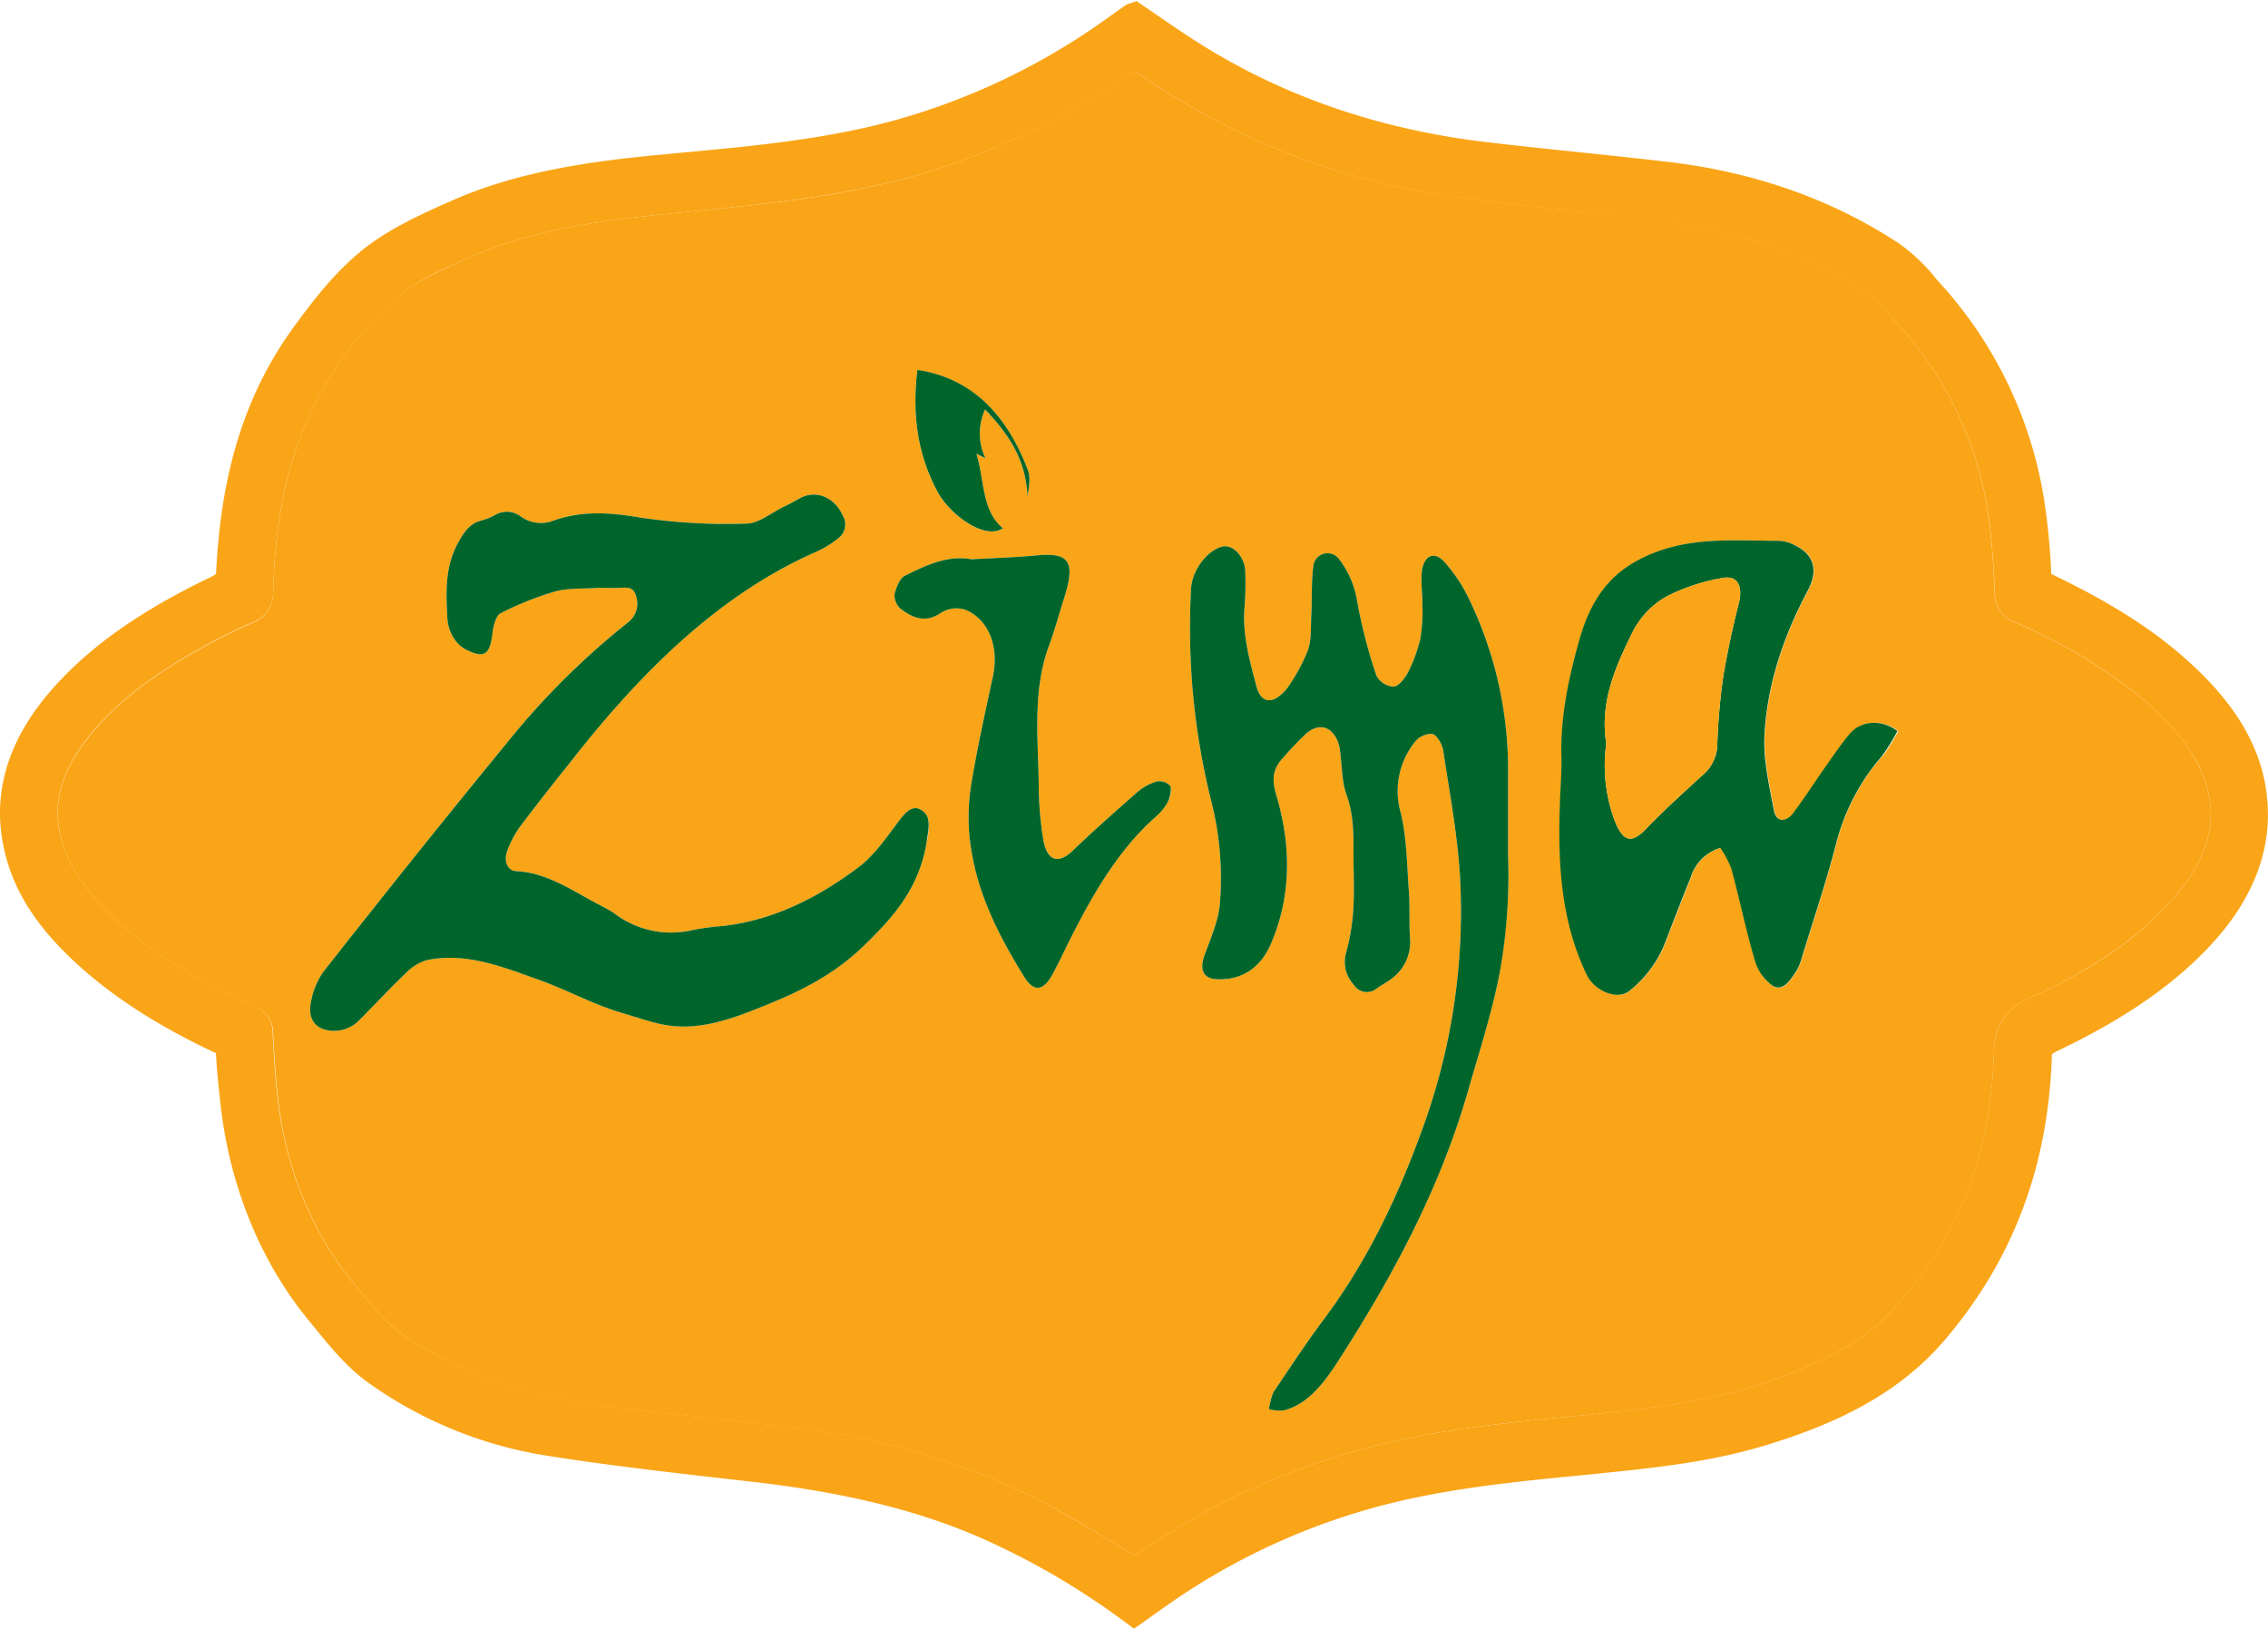<?xml version="1.0" encoding="UTF-8"?>
<svg xmlns="http://www.w3.org/2000/svg" id="Layer_1" data-name="Layer 1" viewBox="0 0 412.29 296.14">
  <defs>
    <style>.cls-1{fill:#faa517;}.cls-2{fill:#00652b;}</style>
  </defs>
  <path class="cls-1" d="M412,144c-1-7.49-4.76-14.41-11.48-21.18s-15.26-12.51-27-18.15l-.63-.31q-.22-5.35-.9-10.65a76.27,76.27,0,0,0-19.88-42.83L351.4,50a32.8,32.8,0,0,0-6.33-5.83c-12.2-8-26.45-13-42.33-14.79-5.27-.62-10.66-1.18-15.82-1.72-5.64-.58-11.48-1.19-17.17-1.88-19.68-2.37-37.54-8.66-53-18.71-2.14-1.38-4.27-2.85-6.34-4.27l-2.93-2-.88-.6L205.44.6a2.67,2.67,0,0,0-.94.43c-.9.62-1.8,1.26-2.68,1.89a122.23,122.23,0,0,1-40.56,19.33c-12.06,3.15-24.8,4.35-37.11,5.49l-4.83.46c-12.18,1.17-25.09,3-36.89,8.15-6,2.64-11.84,5.33-16.49,9.06-5.09,4.09-9,9.22-12.56,14.07-8.74,12.05-13.2,26.22-14.09,44.64v.21a3.51,3.51,0,0,1-.82.51c-12.7,6.1-21.78,12.45-28.57,20C1,134.73-1.93,145.31,1.24,156.34c2,7,6.32,13.22,13.6,19.69,6.43,5.7,14.32,10.72,24.14,15.33l.29.14c.09,2.52.36,5,.61,7.41l.14,1.3c1.6,15.27,7.38,29.44,16.4,40.23l.57.71c3,3.69,6.08,7.51,10.15,10.39a76.14,76.14,0,0,0,32.37,13.15c10.51,1.67,21.27,2.9,31.68,4.1l6.28.71c16.94,2,30.3,5.35,42,10.64a136.83,136.83,0,0,1,25.42,15.07l1.25.93,4.92-3.48a121.54,121.54,0,0,1,42.22-19.45c11.27-2.73,23.09-3.9,34.52-5l2.46-.25c9.75-1,19.83-2,29.61-4.85,15.88-4.65,26.37-10.78,34-19.87C366.09,228.7,372.34,211.93,373,192v-.29a3,3,0,0,1,.87-.55c13.24-6.33,22.6-13,29.45-20.95C410.34,162,413.24,153.16,412,144Zm-16.93,19.34c-6,7-14.5,12.87-25.86,18-4.65,2.12-6.56,5-6.75,10-.55,19.3-7,35-19.63,48.07-4.66,4.8-10.89,7.64-16.88,10.14-10.19,4.28-21.11,6-34.37,7.4l-5.42.54c-11.59,1.14-23.56,2.31-35.11,5.11a132.11,132.11,0,0,0-43.24,19.23l-1.29.88-.2.14-4-2.41c-3.77-2.26-7.31-4.41-11.07-6.45a130,130,0,0,0-45.92-14.3c-6.26-.79-12.63-1.49-18.8-2.17-5.25-.57-10.66-1.17-16-1.82-14.76-1.8-26.84-6-36.9-12.75-3.34-2.25-6-5.55-8.64-8.74l-.41-.5c-8-9.48-13-22-14.28-35.52-.31-3.15-.54-6.47-.73-10.47A5.13,5.13,0,0,0,46.45,183c-11-5-18.63-9.69-24.85-15.3-6.56-5.91-10-11.41-10.92-17.32-.78-5.17.71-10.08,4.68-15.45,6.2-8.39,15.44-14,22.8-18,2.6-1.4,5.23-2.67,7.81-3.79a5.65,5.65,0,0,0,3.68-5.42C49.92,98,51.11,90.12,53.38,83a63.11,63.11,0,0,1,19.1-29.08C75.76,51,80.37,49,84.84,47.05l1.1-.49c11.16-4.92,23.54-6.48,36.31-7.77l3.49-.35c14.64-1.45,29.77-3,44.09-7.54A133.68,133.68,0,0,0,205,13.67a2.44,2.44,0,0,1,1.21-.58,2.58,2.58,0,0,1,1.29.64A131.8,131.8,0,0,0,265.81,36c7.38.94,14.83,1.76,22.07,2.56L300.39,40c15.11,1.76,27.65,6,38.35,13a30.1,30.1,0,0,1,5.9,5.52l.62.71a65.6,65.6,0,0,1,16.56,37.14c.37,3.36.63,6.93.82,11.58A5.31,5.31,0,0,0,366,113a99.78,99.78,0,0,1,21.53,12.48c5.29,4.1,9,8.17,11.48,12.44C403.85,146.6,402.63,154.68,395.11,163.33Z"></path>
  <path class="cls-1" d="M399,137.94c-2.41-4.27-6.16-8.34-11.48-12.44A99.54,99.54,0,0,0,365.94,113a5.34,5.34,0,0,1-3.33-5.1c-.19-4.65-.45-8.22-.82-11.58A65.59,65.59,0,0,0,345.24,59.2l-.62-.71a30.44,30.44,0,0,0-5.9-5.58c-10.7-7-23.24-11.16-38.36-13q-6.24-.72-12.5-1.4c-7.24-.8-14.76-1.62-22.07-2.56a131.67,131.67,0,0,1-58.35-22.25,2.62,2.62,0,0,0-1.29-.64,2.44,2.44,0,0,0-1.21.58A134.28,134.28,0,0,1,169.82,30.9c-14.33,4.58-29.46,6.09-44.09,7.54l-3.5.35c-12.77,1.29-25.15,2.85-36.3,7.77l-1.11.49c-4.47,2-9.09,4-12.35,6.82A63.14,63.14,0,0,0,53.38,83c-2.27,7.17-3.46,15.06-3.73,24.82A5.7,5.7,0,0,1,46,113.2c-2.58,1.12-5.21,2.39-7.81,3.79-7.38,4-16.6,9.59-22.8,18-4,5.37-5.46,10.28-4.68,15.45.9,5.91,4.37,11.41,10.92,17.32,6.22,5.61,13.89,10.33,24.85,15.3a5.13,5.13,0,0,1,3.17,4.71c.19,4,.42,7.32.73,10.47,1.24,13.49,6.27,26,14.25,35.52l.4.5c2.61,3.19,5.31,6.49,8.65,8.74,10.07,6.77,22.13,11,36.89,12.75,5.32.65,10.75,1.25,16,1.82,6.17.68,12.54,1.38,18.8,2.17A130.61,130.61,0,0,1,191.26,274c3.76,2,7.3,4.19,11.07,6.45l4,2.41.19-.14,1.3-.88a132.15,132.15,0,0,1,43.23-19.23c11.56-2.8,23.53-4,35.11-5.11l5.43-.54c13.26-1.36,24.17-3.12,34.37-7.4,6-2.5,12.22-5.34,16.88-10.15,12.66-13,19.08-28.76,19.63-48.06.14-5,2.09-7.88,6.74-10,11.37-5.17,19.84-11.07,25.87-18C402.63,154.68,403.85,146.6,399,137.94ZM166.77,67.28c9.55,1.41,16.13,7.76,20.09,18.25.5,1.31.21,3.08-.08,4.76-.3-6.92-3.54-11.44-7.7-15.82a10.45,10.45,0,0,0,.06,8.88l-1.64-.85c1.51,5,.94,10.34,4.81,13.57-3.49,2.29-9.79-2.78-11.81-6.51C166.8,82.75,165.78,75.39,166.77,67.28Zm1.74,85.42c-1.26,8.7-6.14,14.09-11.48,19.27s-11.41,8.21-17.63,10.72c-6,2.44-12.22,4.87-18.77,3.62-2.4-.45-4.75-1.31-7.12-2-5.28-1.48-10.24-4.24-15.38-6.09-6.66-2.39-13.46-5.16-20.63-3.62a8.77,8.77,0,0,0-3.71,2.32c-2.84,2.71-5.55,5.63-8.34,8.43a6.4,6.4,0,0,1-5.73,2C57.17,187,55.86,185,56.56,182a13.86,13.86,0,0,1,2.15-5.21c11-14,22.08-27.86,33.31-41.56a139.49,139.49,0,0,1,22.14-22.06,4.26,4.26,0,0,0,1.49-4.7c-.45-1.92-1.84-1.62-3.07-1.58s-2.59,0-3.7,0c-2.78.19-5.44,0-7.93.64a57.36,57.36,0,0,0-10,4c-.75.38-1.27,2.25-1.41,3.52-.42,3.82-1.43,4.67-4.34,3.29-2.34-.92-3.92-3.58-3.9-6.57-.27-4.64-.29-9,2-13.12,1.08-2,2.21-3.52,4.16-4a11,11,0,0,0,2.51-1,4.17,4.17,0,0,1,4.7.26,6.28,6.28,0,0,0,5.9.77c5.19-1.88,10.36-1.5,15.72-.59a106.47,106.47,0,0,0,19.36,1.11c2.3,0,4.57-2,6.84-3.06,1.08-.52,2.12-1.13,3.18-1.68,2.84-1.37,6.08,0,7.55,3.31a3.16,3.16,0,0,1-.52,3.85l-.18.14a18.64,18.64,0,0,1-3.79,2.41c-17.64,7.67-31.74,21.52-44.5,37.71-3.28,4.14-6.56,8.24-9.73,12.47a18.18,18.18,0,0,0-2.2,4.14c-.82,1.92-.15,3.83,1.57,3.91,5.74.28,10.5,3.76,15.58,6.39a20.43,20.43,0,0,1,2.13,1.21,17,17,0,0,0,14.29,3.11,49.34,49.34,0,0,1,5.68-.76c9-1.05,17.13-5.08,24.68-10.8,2.76-2.1,5-5.39,7.22-8.34,1.24-1.62,2.5-3,4.19-1.83s1.24,3.3.94,5.36Zm43.78-6.87A10.13,10.13,0,0,1,210,148.6c-6.56,5.82-11.12,13.61-15.3,21.85-1.14,2.26-2.2,4.6-3.42,6.79-1.64,3-3.39,3.15-5.1.37-4.85-7.87-9.15-16.16-10-26.23a38.25,38.25,0,0,1,.52-9.62c1.07-6.31,2.46-12.54,3.8-18.79,1.14-5.41-.77-10.4-5.08-12.12a5.25,5.25,0,0,0-4.46.64c-2.71,1.81-5,.91-7.27-.81a3.46,3.46,0,0,1-1.09-2.58c.3-1.28,1-3,1.87-3.41,3.84-1.89,7.74-3.8,12.16-3,3.85-.22,7.81-.33,11.74-.7,6.09-.6,7.22,1.13,5,8-.89,2.76-1.64,5.61-2.64,8.3-3.08,8.25-2,17-1.9,25.5a62.47,62.47,0,0,0,.82,9.86c.69,4,2.78,4.51,5.38,2,3.75-3.6,7.6-7,11.48-10.42a10.17,10.17,0,0,1,3.67-2.12,2.73,2.73,0,0,1,2.57.81c.3.46,0,2.13-.43,2.93Zm60.21,31.71c-1.45,7.13-3.63,13.84-5.6,20.71-5.2,18.1-13.76,33.8-23.33,48.74-2.64,4.12-5.6,8.29-10.22,9.46a7.59,7.59,0,0,1-2.68-.24,12.65,12.65,0,0,1,.82-3.07c3-4.45,5.92-8.92,9.09-13.16,7.68-10.23,13.35-21.88,17.93-34.54A115.13,115.13,0,0,0,265.44,160c-.41-7.91-1.91-15.73-3.09-23.56-.18-1.18-1.2-2.86-2-3a3.82,3.82,0,0,0-3.21,1.55,14.3,14.3,0,0,0-2.51,12.78c1.12,4.59,1.13,9.61,1.5,14.46.2,2.73,0,5.48.19,8.22a8.32,8.32,0,0,1-3.48,7.6c-.82.61-1.71,1.06-2.53,1.64a2.81,2.81,0,0,1-4.26-.7,6.08,6.08,0,0,1-1.33-5.83,39.09,39.09,0,0,0,1.28-7.64c.21-3.31.06-6.65.05-10,0-3.72.06-7.36-1.27-11-.82-2.26-.82-5-1.13-7.55a8.71,8.71,0,0,0-.36-1.91c-1.17-3.11-3.64-3.75-6.07-1.47a60.66,60.66,0,0,0-4.31,4.59c-1.57,1.8-1.69,3.78-.92,6.32,2.75,9.18,2.81,18.47-1,27.21-2,4.61-5.74,6.68-10.14,6.3-2.17-.19-2.78-1.81-1.91-4.25,1.07-3,2.46-6.06,2.8-9.23a57.24,57.24,0,0,0-1.68-19.38A130.33,130.33,0,0,1,216.52,107c.2-3.41,3-7,5.74-7.63,1.87-.41,4,1.85,4.1,4.41a53.94,53.94,0,0,1-.09,6.23c-.51,5.23.88,10,2.15,14.83.65,2.46,2.21,3.13,4,1.82a8.16,8.16,0,0,0,2.1-2.3,31.71,31.71,0,0,0,3.28-6.25c.61-1.87.47-4.12.57-6.21.15-3,0-6.08.38-9.05a2.6,2.6,0,0,1,4.65-1.23,17,17,0,0,1,3.33,7.8,94,94,0,0,0,3.48,13.42,3.76,3.76,0,0,0,3.08,2c.91,0,2-1.37,2.61-2.49a26.79,26.79,0,0,0,2.31-6.3,31.11,31.11,0,0,0,.36-6.1c0-1.91-.26-3.82-.13-5.7.22-3.13,2.18-4.22,4.1-2.11a28.72,28.72,0,0,1,4.38,6.5,71.44,71.44,0,0,1,7.23,31.94v15a99.57,99.57,0,0,1-1.69,22Zm69.64-40a38.83,38.83,0,0,0-8.2,15.43c-1.84,7.23-4.23,14.25-6.4,21.35a8.3,8.3,0,0,1-.91,2.21c-1.11,1.71-2.46,3.86-4.32,2.77a8.63,8.63,0,0,1-3.23-4.61c-1.64-5.49-2.78-11.19-4.29-16.74a16.94,16.94,0,0,0-2-3.78,8,8,0,0,0-5.37,5.32c-1.52,3.88-3.07,7.75-4.56,11.65a21,21,0,0,1-6.56,9c-2.28,1.86-6.42,0-7.81-2.93-4.78-10-5.27-21-4.82-32.07.1-2.49.29-5,.24-7.47-.19-7.51,1.33-14.68,3.34-21.62,1.8-6.2,4.81-11,10.22-14,8.53-4.71,17.32-3.72,26.15-3.72a6.56,6.56,0,0,1,2.75.84c3.44,1.67,4.3,4.49,2.31,8.24-4.25,8-7.32,16.64-7.86,26.12-.25,4.58.87,9.33,1.74,13.9.39,2.08,2.19,2.17,3.57.3,2.05-2.77,4-5.72,6-8.56,1.38-1.95,2.72-4,4.23-5.74,2.08-2.46,5.74-2.72,8.72-.51a37,37,0,0,1-2.85,4.61Z"></path>
  <path class="cls-2" d="M168.51,152.7c-1.26,8.7-6.14,14.09-11.48,19.27s-11.41,8.21-17.63,10.72c-6,2.44-12.22,4.87-18.77,3.62-2.4-.45-4.75-1.31-7.12-2-5.28-1.48-10.24-4.24-15.38-6.09-6.66-2.39-13.46-5.16-20.63-3.62a8.77,8.77,0,0,0-3.71,2.32c-2.84,2.71-5.55,5.63-8.34,8.43a6.4,6.4,0,0,1-5.73,2C57.17,187,55.86,185,56.56,182a13.86,13.86,0,0,1,2.15-5.21c11-14,22.08-27.86,33.31-41.56a139.49,139.49,0,0,1,22.14-22.06,4.26,4.26,0,0,0,1.49-4.7c-.45-1.92-1.84-1.62-3.07-1.58s-2.59,0-3.7,0c-2.78.19-5.44,0-7.93.64a57.36,57.36,0,0,0-10,4c-.75.38-1.27,2.25-1.41,3.52-.42,3.82-1.43,4.67-4.34,3.29-2.34-.92-3.92-3.58-3.9-6.57-.27-4.64-.29-9,2-13.12,1.08-2,2.21-3.52,4.16-4a11,11,0,0,0,2.51-1,4.17,4.17,0,0,1,4.7.26,6.28,6.28,0,0,0,5.9.77c5.19-1.88,10.36-1.5,15.72-.59a106.47,106.47,0,0,0,19.36,1.11c2.3,0,4.57-2,6.84-3.06,1.08-.52,2.12-1.13,3.18-1.68,2.84-1.37,6.08,0,7.55,3.31a3.16,3.16,0,0,1-.52,3.85l-.18.14a18.64,18.64,0,0,1-3.79,2.41c-17.64,7.67-31.74,21.52-44.5,37.71-3.28,4.14-6.56,8.24-9.73,12.47a18.18,18.18,0,0,0-2.2,4.14c-.82,1.92-.15,3.83,1.57,3.91,5.74.28,10.5,3.76,15.58,6.39a20.43,20.43,0,0,1,2.13,1.21,17,17,0,0,0,14.29,3.11,49.34,49.34,0,0,1,5.68-.76c9-1.05,17.13-5.08,24.68-10.8,2.76-2.1,5-5.39,7.22-8.34,1.24-1.62,2.5-3,4.19-1.83S168.81,150.64,168.51,152.7Z"></path>
  <path class="cls-2" d="M272.5,177.54c-1.45,7.13-3.63,13.84-5.6,20.71-5.2,18.1-13.76,33.8-23.33,48.74-2.64,4.12-5.6,8.29-10.22,9.46a7.59,7.59,0,0,1-2.68-.24,12.65,12.65,0,0,1,.82-3.07c3-4.45,5.92-8.92,9.09-13.16,7.68-10.23,13.35-21.88,17.93-34.54A115.13,115.13,0,0,0,265.44,160c-.41-7.91-1.91-15.73-3.09-23.56-.18-1.18-1.2-2.86-2-3a3.82,3.82,0,0,0-3.21,1.55,14.3,14.3,0,0,0-2.51,12.78c1.12,4.59,1.13,9.61,1.5,14.46.2,2.73,0,5.48.19,8.22a8.32,8.32,0,0,1-3.48,7.6c-.82.61-1.71,1.06-2.53,1.64a2.81,2.81,0,0,1-4.26-.7,6.08,6.08,0,0,1-1.33-5.83,39.09,39.09,0,0,0,1.28-7.64c.21-3.31.06-6.65.05-10,0-3.72.06-7.36-1.27-11-.82-2.26-.82-5-1.13-7.55a8.71,8.71,0,0,0-.36-1.91c-1.17-3.11-3.64-3.75-6.07-1.47a60.66,60.66,0,0,0-4.31,4.59c-1.57,1.8-1.69,3.78-.92,6.32,2.75,9.18,2.81,18.47-1,27.21-2,4.61-5.74,6.68-10.14,6.3-2.17-.19-2.78-1.81-1.91-4.25,1.07-3,2.46-6.06,2.8-9.23a57.24,57.24,0,0,0-1.68-19.38A130.33,130.33,0,0,1,216.52,107c.2-3.41,3-7,5.74-7.63,1.87-.41,4,1.85,4.1,4.41a53.94,53.94,0,0,1-.09,6.23c-.51,5.23.88,10,2.15,14.83.65,2.46,2.21,3.13,4,1.82a8.16,8.16,0,0,0,2.1-2.3,31.71,31.71,0,0,0,3.28-6.25c.61-1.87.47-4.12.57-6.21.15-3,0-6.08.38-9.05a2.6,2.6,0,0,1,4.65-1.23,17,17,0,0,1,3.33,7.8,94,94,0,0,0,3.48,13.42,3.76,3.76,0,0,0,3.08,2c.91,0,2-1.37,2.61-2.49a26.79,26.79,0,0,0,2.31-6.3,31.11,31.11,0,0,0,.36-6.1c0-1.91-.26-3.82-.13-5.7.22-3.13,2.18-4.22,4.1-2.11a28.72,28.72,0,0,1,4.38,6.5,71.44,71.44,0,0,1,7.23,31.94v15A99.57,99.57,0,0,1,272.5,177.54Z"></path>
  <path class="cls-2" d="M336.24,133.43c-1.5,1.79-2.85,3.79-4.23,5.74-2,2.84-3.89,5.79-5.95,8.56-1.38,1.87-3.17,1.78-3.57-.3-.87-4.57-2-9.32-1.73-13.9.54-9.48,3.6-18.11,7.85-26.12,2-3.75,1.13-6.57-2.3-8.24a6.61,6.61,0,0,0-2.76-.84c-8.82,0-17.61-1-26.15,3.72-5.41,3-8.42,7.78-10.21,14-2,7-3.54,14.11-3.35,21.62.06,2.49-.14,5-.24,7.47-.45,11.15,0,22.06,4.83,32.07,1.38,2.91,5.52,4.79,7.81,2.93a21.07,21.07,0,0,0,6.56-9c1.48-3.9,3-7.77,4.56-11.65a8,8,0,0,1,5.37-5.32,18.25,18.25,0,0,1,2,3.78c1.51,5.55,2.66,11.25,4.29,16.74a8.55,8.55,0,0,0,3.25,4.56c1.87,1.09,3.21-1.06,4.32-2.77a8.3,8.3,0,0,0,.91-2.21c2.17-7.1,4.56-14.12,6.4-21.35a38.9,38.9,0,0,1,8.2-15.43,37.62,37.62,0,0,0,2.83-4.57C342,130.71,338.33,131,336.24,133.43ZM316.09,109.7c-1.1,4.23-2,8.53-2.76,12.87a112,112,0,0,0-1.15,12.83,7.47,7.47,0,0,1-2.8,5.64c-3.41,3.15-6.86,6.23-10.1,9.61-2.66,2.78-4.19,2.49-5.74-1.41A28.77,28.77,0,0,1,292,135.19c-1.23-7.61,1.75-14.13,4.82-20.35a15.57,15.57,0,0,1,6.08-6.36,35.07,35.07,0,0,1,10.17-3.37C315.85,104.54,316.87,106.51,316.09,109.7Z"></path>
  <path class="cls-1" d="M316.09,109.7c-1.1,4.23-2,8.53-2.76,12.87a112,112,0,0,0-1.15,12.83,7.47,7.47,0,0,1-2.8,5.64c-3.41,3.15-6.86,6.23-10.1,9.61-2.66,2.78-4.19,2.49-5.74-1.41A28.77,28.77,0,0,1,292,135.19c-1.23-7.61,1.75-14.13,4.82-20.35a15.57,15.57,0,0,1,6.08-6.36,35.07,35.07,0,0,1,10.17-3.37C315.85,104.54,316.87,106.51,316.09,109.7Z"></path>
  <path class="cls-2" d="M212.29,145.83A10.13,10.13,0,0,1,210,148.6c-6.56,5.82-11.12,13.61-15.3,21.85-1.14,2.26-2.2,4.6-3.42,6.79-1.64,3-3.39,3.15-5.1.37-4.85-7.87-9.15-16.16-10-26.23a38.25,38.25,0,0,1,.52-9.62c1.07-6.31,2.46-12.54,3.8-18.79,1.14-5.41-.77-10.4-5.08-12.12a5.25,5.25,0,0,0-4.46.64c-2.71,1.81-5,.91-7.27-.81a3.46,3.46,0,0,1-1.09-2.58c.3-1.28,1-3,1.87-3.41,3.84-1.89,7.74-3.8,12.16-3,3.85-.22,7.81-.33,11.74-.7,6.09-.6,7.22,1.13,5,8-.89,2.76-1.64,5.61-2.64,8.3-3.08,8.25-2,17-1.9,25.5a62.47,62.47,0,0,0,.82,9.86c.69,4,2.78,4.51,5.38,2,3.75-3.6,7.6-7,11.48-10.42a10.17,10.17,0,0,1,3.67-2.12,2.73,2.73,0,0,1,2.57.81C213,143.36,212.71,145,212.29,145.83Z"></path>
  <path class="cls-2" d="M179.08,74.45a10.45,10.45,0,0,0,.06,8.88l-1.64-.85c1.51,5,.94,10.34,4.81,13.57-3.49,2.29-9.79-2.78-11.81-6.51-3.7-6.81-4.72-14.17-3.73-22.28,9.55,1.41,16.13,7.76,20.09,18.25.5,1.31.21,3.08-.08,4.76C186.48,83.37,183.24,78.85,179.08,74.45Z"></path>
</svg>
